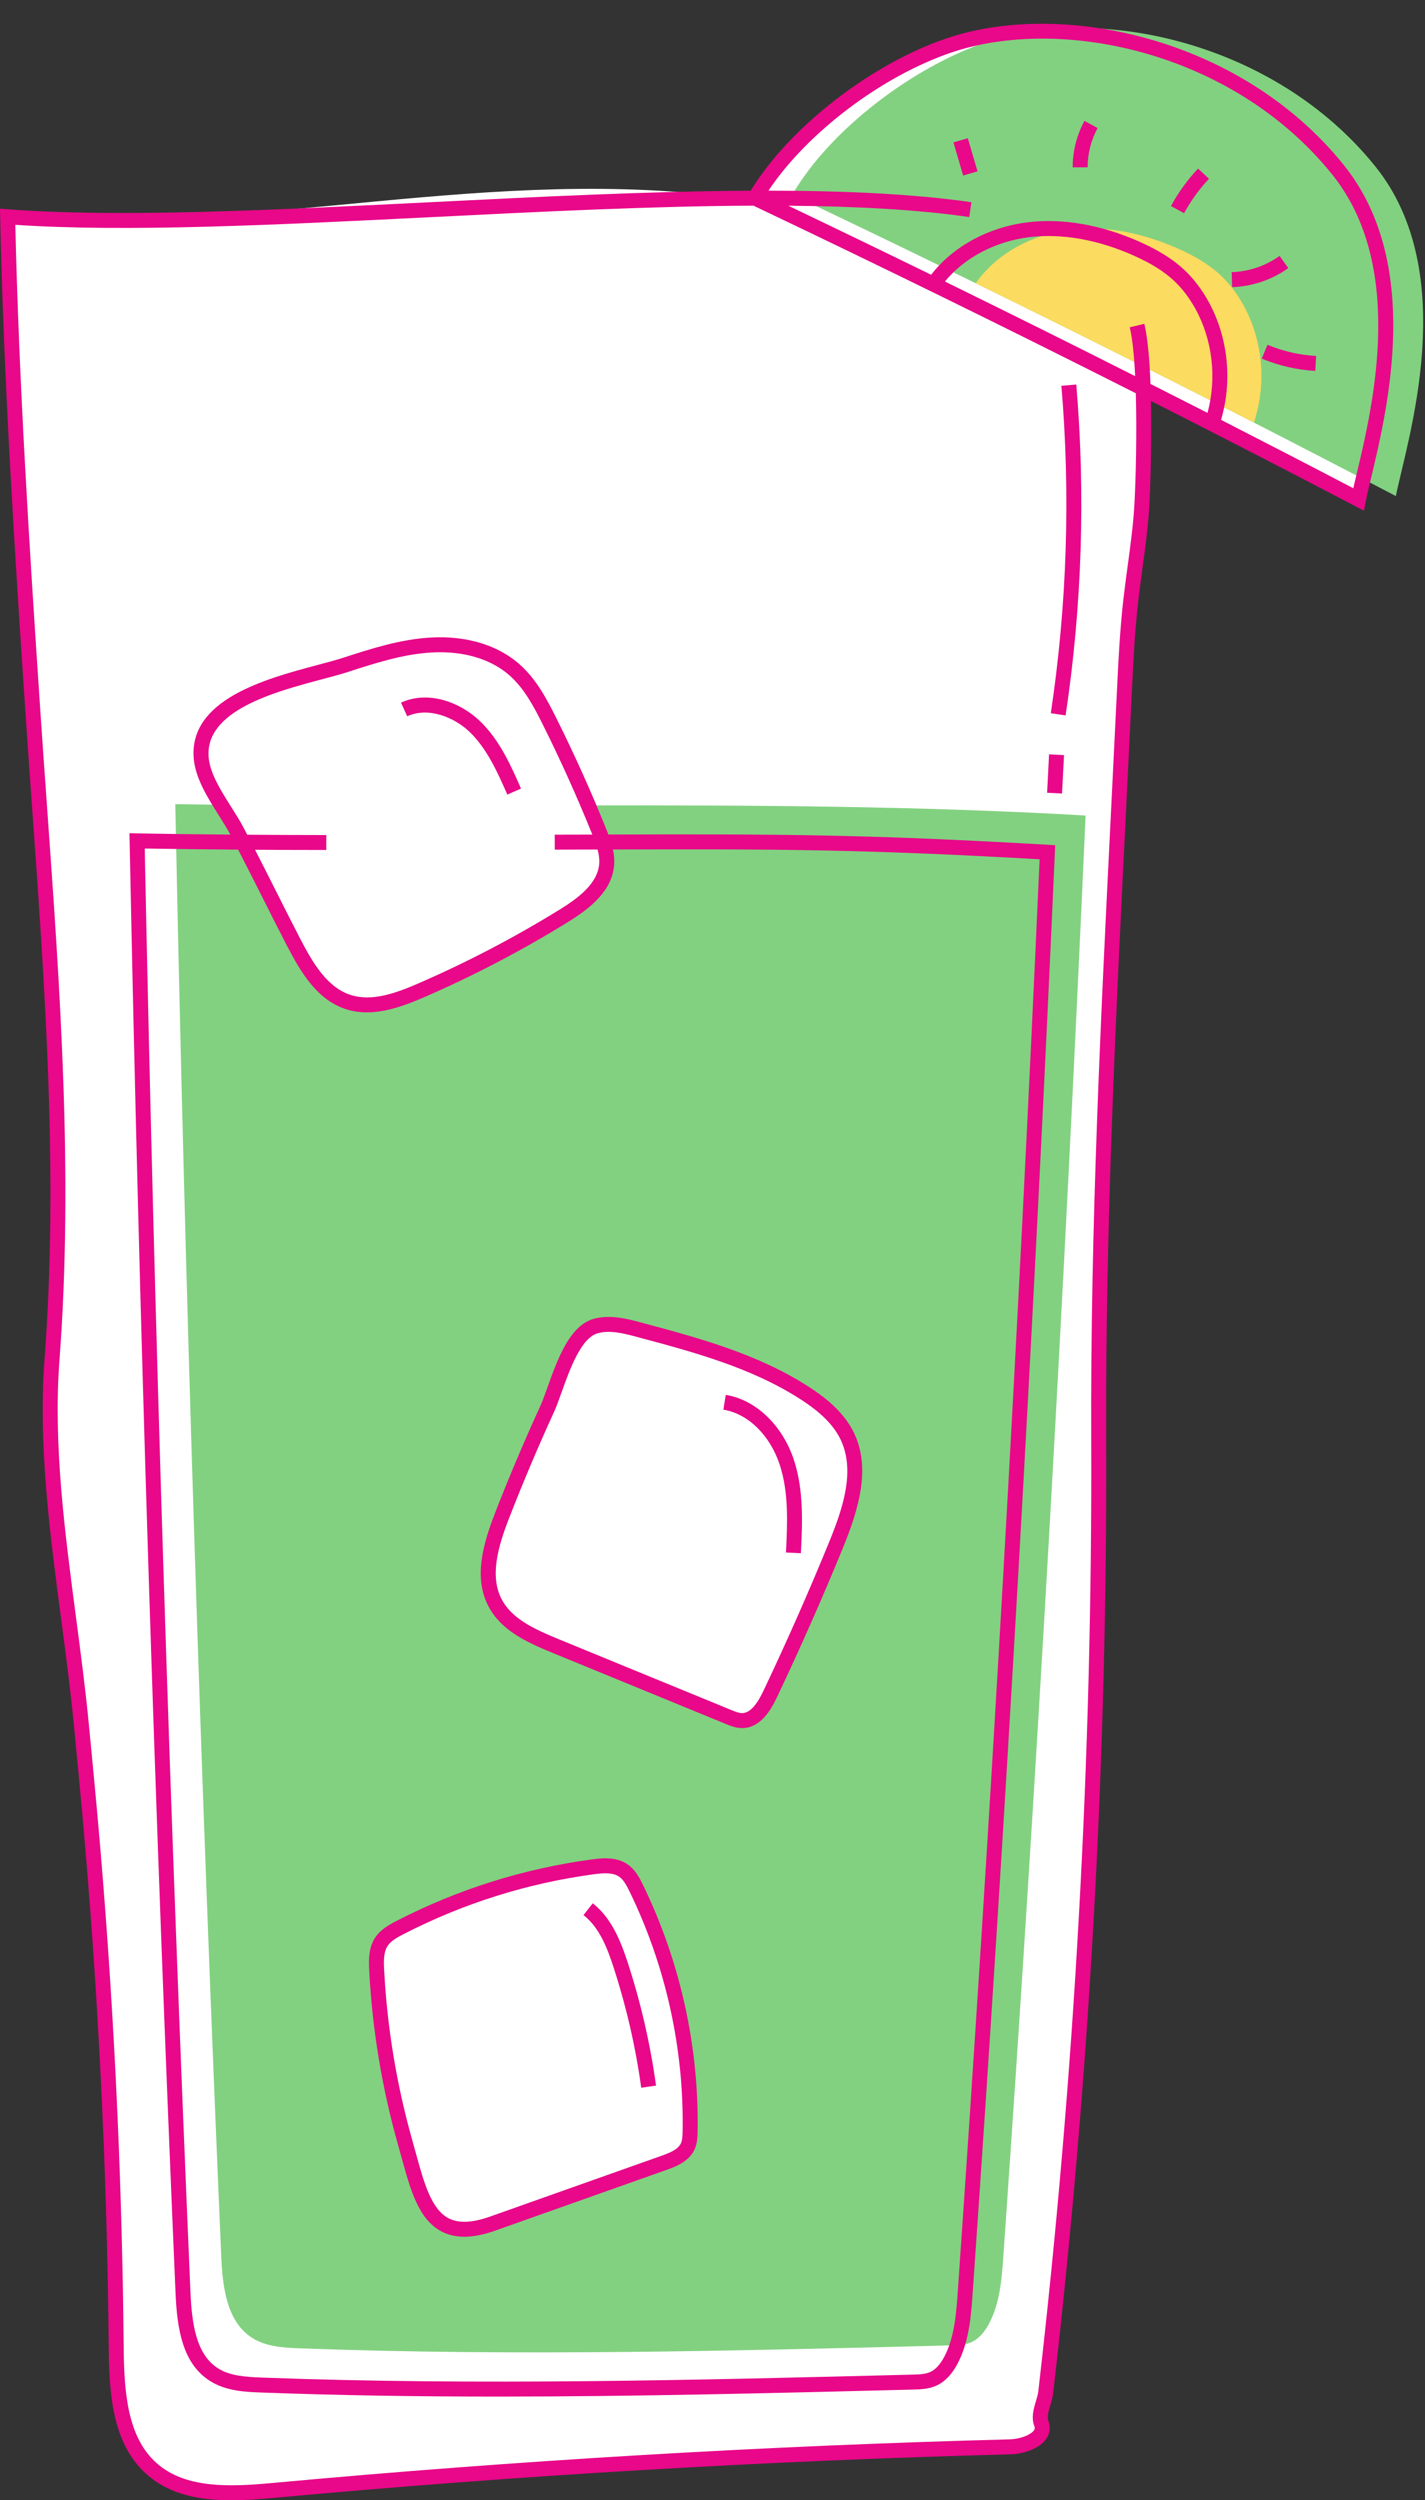 <?xml version="1.0" encoding="UTF-8"?><svg xmlns="http://www.w3.org/2000/svg" xmlns:xlink="http://www.w3.org/1999/xlink" height="504.8" preserveAspectRatio="xMidYMid meet" version="1.0" viewBox="0.0 -4.8 287.9 504.8" width="287.9" zoomAndPan="magnify"><rect x="0.0" y="-4.8" width="287.9" height="504.8" fill="#333333" stroke="none"/><defs><clipPath id="a"><path d="M 35 0 L 287.531 0 L 287.531 471 L 35 471 Z M 35 0"/></clipPath></defs><g><g id="change1_1"><path d="M 274.469 96.035 C 259.895 88.41 245.262 80.887 230.582 73.465 C 231.418 80.922 231.055 90.578 230.719 96.832 C 230.359 103.496 229.164 110.086 228.426 116.719 C 227.758 122.715 227.457 128.746 227.168 134.773 C 224.75 185.211 221.766 235.195 221.973 285.688 C 222.234 349.988 218.66 414.305 211.277 478.184 C 211.035 480.266 209.641 482.559 210.391 484.516 C 211.5 487.398 207.188 489.129 204.102 489.211 C 154.363 490.512 104.672 493.449 55.125 498.02 C 46.648 498.801 37.109 499.309 30.711 493.695 C 24.047 487.852 23.559 477.836 23.477 468.973 C 23.148 433.07 21.367 397.18 18.145 361.422 C 17.594 355.305 17 349.191 16.406 343.078 C 14.086 319.172 8.688 293.688 10.504 269.738 C 13.824 225.969 9.535 182.035 6.602 138.238 C 4.438 105.926 2.238 71.344 1.547 38.969 C 52.336 42.77 99.266 28.16 149.68 35.344 C 149.176 35.102 153.02 35.426 152.516 35.188 C 160.316 21.82 177.168 9.273 191.836 4.34 C 214.301 -3.219 249.926 4.176 270.293 29.438 C 287.852 51.215 276.617 85.23 274.469 96.035" fill="#fff"/></g><g clip-path="url(#a)" id="change2_1"><path d="M 171.16 285.129 C 169.371 281.426 166.051 278.699 162.594 276.469 C 152.508 269.965 140.703 266.77 129.109 263.672 C 126.258 262.906 123.242 262.145 120.395 262.914 C 114.988 264.379 112.609 275.176 110.527 279.723 C 107.293 286.773 104.27 293.926 101.453 301.156 C 99.23 306.863 97.18 313.48 100.066 318.887 C 102.445 323.34 107.473 325.566 112.145 327.484 C 123.836 332.277 135.531 337.074 147.223 341.871 C 148.078 342.223 148.961 342.578 149.883 342.586 C 152.633 342.609 154.398 339.762 155.578 337.277 C 160.273 327.402 164.699 317.398 168.844 307.281 C 171.746 300.191 174.496 292.023 171.16 285.129 Z M 128.527 376.383 C 127.875 375.055 127.152 373.68 125.93 372.844 C 124.188 371.652 121.879 371.832 119.789 372.113 C 106.23 373.938 92.988 378.102 80.824 384.363 C 79.387 385.105 77.898 385.93 77.02 387.293 C 75.969 388.934 75.996 391.02 76.098 392.965 C 76.723 404.879 78.703 416.719 81.973 428.195 C 84.934 438.59 86.531 448.746 99.52 444.145 C 111.062 440.055 122.602 435.965 134.145 431.875 C 136.02 431.211 138.074 430.391 138.922 428.594 C 139.367 427.66 139.406 426.594 139.426 425.559 C 139.727 408.613 135.961 391.609 128.527 376.383 Z M 219.328 159.852 C 215.027 256.852 209.492 353.797 202.719 450.656 C 202.395 455.301 202.027 460.094 199.883 464.223 C 199.059 465.812 197.906 467.332 196.273 468.07 C 195 468.645 193.555 468.691 192.156 468.727 C 148.32 469.84 104.449 470.953 60.629 469.324 C 57.285 469.199 53.762 469.008 50.938 467.211 C 45.758 463.922 44.957 456.82 44.695 450.691 C 40.473 353.02 37.379 255.301 35.414 157.559 C 38.492 157.613 41.574 157.656 44.656 157.695 C 45.797 159.531 46.969 161.297 47.836 162.934 C 51.77 170.344 55.41 177.914 59.277 185.359 C 61.855 190.324 64.941 195.703 70.246 197.477 C 75.09 199.098 80.348 197.203 85.035 195.172 C 94.988 190.859 104.633 185.828 113.863 180.129 C 117.879 177.652 122.23 174.383 122.574 169.676 C 122.738 167.383 121.887 165.148 121.027 163.02 C 120.324 161.277 119.602 159.547 118.867 157.816 C 152.469 157.762 186.09 157.93 219.328 159.852 Z M 282.012 95.359 C 241.758 74.297 201.098 54.008 160.059 34.512 C 167.859 21.145 184.715 8.598 199.379 3.66 C 221.844 -3.895 257.469 3.5 277.836 28.762 C 295.395 50.539 284.16 84.555 282.012 95.359" fill="#82d180"/></g><g id="change3_1"><path d="M 197.125 52.398 C 201.418 46.266 208.652 42.527 216.082 41.594 C 223.559 40.656 231.199 42.355 238.078 45.43 C 241.125 46.789 244.082 48.438 246.531 50.707 C 248.422 52.461 249.98 54.562 251.227 56.82 C 255.176 63.965 255.926 72.785 253.332 80.523 C 234.68 70.98 215.941 61.609 197.125 52.398" fill="#fbdb60"/></g><g id="change4_1"><path d="M 211.949 147.496 L 214.969 147.652 L 214.57 155.414 L 211.551 155.258 Z M 217.449 72.836 C 219.328 95.086 218.602 117.562 215.293 139.645 L 212.301 139.195 C 215.578 117.348 216.297 95.105 214.438 73.09 Z M 274.109 90.812 C 273.852 91.887 273.617 92.879 273.41 93.777 C 264.551 89.145 255.637 84.547 246.695 79.969 C 249.027 72.074 248.113 63.238 244.16 56.09 C 242.762 53.559 241.082 51.375 239.168 49.598 C 236.902 47.5 234.086 45.738 230.305 44.047 C 222.516 40.57 214.629 39.203 207.504 40.098 C 199.641 41.078 192.492 45.008 188.125 50.676 C 178.504 45.977 168.879 41.328 159.262 36.734 C 172.812 36.848 185.266 37.496 195.824 39.02 L 196.258 36.027 C 184.508 34.336 170.488 33.707 155.254 33.695 C 163.043 22.023 178.168 10.531 192.316 5.77 C 214.336 -1.637 249.086 5.543 269.117 30.387 C 284.086 48.953 277.348 77.227 274.109 90.812 Z M 243.957 78.562 C 240.125 76.605 236.281 74.66 232.438 72.715 C 232.254 67.859 231.875 63.41 231.188 60.574 L 228.25 61.289 C 228.801 63.559 229.145 67.102 229.34 71.145 C 216.57 64.695 203.746 58.328 190.906 52.039 C 194.816 47.258 201.035 43.953 207.879 43.094 C 214.453 42.27 221.785 43.555 229.07 46.809 C 232.543 48.359 235.098 49.949 237.113 51.812 C 238.789 53.371 240.273 55.301 241.516 57.551 C 244.988 63.836 245.863 71.57 243.957 78.562 Z M 229.207 96.754 C 228.98 101.008 228.391 105.332 227.82 109.516 C 227.508 111.816 227.188 114.195 226.922 116.551 C 226.234 122.715 225.93 129.086 225.66 134.703 C 225.285 142.5 224.898 150.289 224.512 158.066 C 222.434 199.809 220.285 242.969 220.461 285.691 C 220.723 349.715 217.125 414.418 209.773 478.008 C 209.707 478.602 209.508 479.27 209.297 479.977 C 208.832 481.535 208.305 483.297 208.98 485.059 C 209.102 485.375 209.082 485.602 208.906 485.863 C 208.277 486.809 206.059 487.648 204.062 487.699 C 154.504 488.996 104.348 491.961 54.988 496.516 C 46.395 497.309 37.516 497.656 31.707 492.559 C 25.66 487.254 25.074 477.992 24.988 468.961 C 24.66 433.168 22.863 396.938 19.652 361.285 C 19.098 355.164 18.504 349.047 17.91 342.934 C 17.234 335.965 16.281 328.727 15.355 321.73 C 13.086 304.504 10.734 286.691 12.012 269.852 C 14.84 232.555 12.121 194.605 9.492 157.902 C 9.02 151.309 8.551 144.723 8.109 138.137 C 5.965 106.172 3.82 72.348 3.094 40.594 C 25.699 42.105 55.668 40.609 87.355 39.031 C 109.391 37.93 131.844 36.809 152.223 36.723 C 177.996 48.973 203.84 61.645 229.473 74.598 C 229.703 82.734 229.469 91.906 229.207 96.754 Z M 271.469 28.488 C 250.609 2.621 214.355 -4.836 191.352 2.906 C 175.961 8.086 159.438 20.949 151.664 33.703 C 131.359 33.809 109.078 34.918 87.207 36.012 C 54.836 37.629 24.258 39.152 1.66 37.461 L 0 37.336 L 0.035 39 C 0.723 71.297 2.91 105.781 5.094 138.34 C 5.531 144.93 6.008 151.52 6.477 158.117 C 9.102 194.711 11.809 232.551 9 269.625 C 7.695 286.777 10.066 304.746 12.359 322.125 C 13.281 329.098 14.23 336.309 14.902 343.227 C 15.496 349.336 16.09 355.441 16.641 361.559 C 19.844 397.129 21.637 433.273 21.965 468.988 C 22.055 478.703 22.727 488.703 29.715 494.832 C 34.363 498.91 40.398 500 46.746 500 C 49.555 500 52.426 499.785 55.266 499.523 C 104.559 494.98 154.648 492.02 204.141 490.723 C 206.668 490.656 210.023 489.633 211.422 487.543 C 212.141 486.469 212.273 485.199 211.805 483.973 C 211.496 483.176 211.836 482.043 212.195 480.84 C 212.434 480.039 212.68 479.211 212.777 478.355 C 220.145 414.648 223.746 349.82 223.484 285.684 C 223.309 243.035 225.457 199.918 227.531 158.219 C 227.918 150.438 228.305 142.648 228.68 134.848 C 228.945 129.273 229.25 122.957 229.93 116.887 C 230.188 114.566 230.508 112.203 230.816 109.922 C 231.395 105.68 231.992 101.293 232.227 96.914 C 232.402 93.684 232.711 84.727 232.535 76.156 C 246.359 83.156 260.121 90.234 273.77 97.375 L 275.559 98.312 L 275.953 96.328 C 276.207 95.051 276.598 93.41 277.051 91.516 C 280.398 77.461 287.371 48.211 271.469 28.488 Z M 126.848 391.508 C 129.469 399.559 131.387 407.895 132.543 416.285 L 129.547 416.699 C 128.418 408.484 126.539 400.324 123.973 392.441 C 122.742 388.652 121.152 384.402 117.891 381.855 L 119.75 379.473 C 123.496 382.395 125.375 386.984 126.848 391.508 Z M 146.152 279.812 L 146.625 276.828 C 152.691 277.789 158.102 282.961 160.41 290 C 162.43 296.172 162.102 302.875 161.812 308.793 L 158.793 308.645 C 159.082 302.715 159.383 296.582 157.535 290.938 C 155.578 284.965 151.109 280.602 146.152 279.812 Z M 82.27 139.816 L 81.016 137.062 C 86.637 134.5 93.055 137.062 96.914 140.742 C 100.941 144.574 103.238 149.801 105.262 154.414 L 102.496 155.629 C 100.586 151.277 98.418 146.348 94.832 142.93 C 91.805 140.051 86.586 137.852 82.27 139.816 Z M 256.078 64.812 C 259.211 66.117 262.52 66.875 265.902 67.07 L 265.73 70.086 C 262.004 69.871 258.367 69.039 254.918 67.605 Z M 260.281 49.328 C 257 51.68 252.969 53.047 248.938 53.176 L 248.84 50.152 C 252.281 50.043 255.719 48.879 258.52 46.871 Z M 242.051 29.23 L 244.254 31.297 C 242.289 33.387 240.602 35.727 239.23 38.242 L 236.574 36.801 C 238.066 34.055 239.91 31.508 242.051 29.23 Z M 219.098 19.605 L 221.754 21.055 C 220.434 23.477 219.738 26.219 219.742 28.977 L 216.719 28.98 C 216.715 25.715 217.539 22.477 219.098 19.605 Z M 195.531 23.102 L 197.492 29.789 L 194.59 30.641 L 192.629 23.953 Z M 137.914 425.531 C 137.898 426.477 137.859 427.309 137.559 427.945 C 136.973 429.188 135.301 429.863 133.641 430.449 L 99.012 442.723 C 95.391 444.004 92.641 444.113 90.605 443.055 C 87.141 441.246 85.66 435.883 84.098 430.203 C 83.879 429.398 83.656 428.59 83.426 427.781 C 80.18 416.395 78.223 404.652 77.609 392.887 C 77.516 391.074 77.496 389.352 78.293 388.109 C 78.953 387.086 80.195 386.387 81.516 385.707 C 93.59 379.492 106.531 375.422 119.988 373.609 C 121.762 373.371 123.762 373.191 125.074 374.09 C 125.977 374.707 126.578 375.84 127.168 377.047 C 134.496 392.059 138.211 408.824 137.914 425.531 Z M 126.781 371.598 C 124.398 369.965 121.27 370.391 119.586 370.613 C 105.785 372.473 92.512 376.645 80.133 383.02 C 78.5 383.859 76.812 384.82 75.75 386.477 C 74.469 388.469 74.473 390.812 74.59 393.043 C 75.219 405.039 77.211 417.004 80.52 428.609 C 80.746 429.41 80.969 430.211 81.184 431.004 C 82.926 437.336 84.574 443.316 89.207 445.734 C 90.566 446.441 92.094 446.797 93.809 446.797 C 95.652 446.797 97.715 446.391 100.023 445.57 L 134.648 433.301 C 136.32 432.711 139.117 431.719 140.289 429.242 C 140.852 428.059 140.914 426.836 140.938 425.586 C 141.242 408.402 137.422 391.16 129.883 375.719 C 129.141 374.199 128.289 372.629 126.781 371.598 Z M 169.801 285.785 C 172.906 292.207 170.211 299.953 167.445 306.711 C 163.336 316.738 158.883 326.809 154.215 336.629 C 152.793 339.621 151.387 341.074 149.922 341.074 C 149.914 341.074 149.906 341.074 149.898 341.074 C 149.25 341.066 148.512 340.766 147.797 340.473 L 112.719 326.086 C 107.934 324.121 103.465 322.039 101.398 318.176 C 98.883 313.461 100.613 307.473 102.859 301.703 C 105.656 294.52 108.699 287.34 111.898 280.352 C 112.414 279.23 112.938 277.766 113.492 276.219 C 115.145 271.605 117.41 265.289 120.789 264.375 C 123.324 263.688 126.191 264.453 128.719 265.133 C 140.062 268.164 151.793 271.301 161.773 277.738 C 164.352 279.402 167.992 282.051 169.801 285.785 Z M 120 261.457 C 115.098 262.785 112.629 269.668 110.648 275.195 C 110.113 276.684 109.613 278.09 109.152 279.094 C 105.926 286.133 102.859 293.371 100.043 300.605 C 97.535 307.051 95.641 313.809 98.73 319.598 C 101.27 324.352 106.254 326.703 111.57 328.883 L 146.648 343.27 C 147.535 343.633 148.641 344.086 149.871 344.098 C 149.887 344.098 149.906 344.098 149.926 344.098 C 153.582 344.098 155.684 340.578 156.945 337.93 C 161.637 328.055 166.109 317.938 170.242 307.855 C 173.48 299.953 175.996 291.652 172.52 284.469 C 170.383 280.051 166.301 277.062 163.414 275.199 C 153.031 268.504 141.07 265.305 129.5 262.211 C 126.746 261.473 123.316 260.562 120 261.457 Z M 193.496 457.969 C 193.199 462.207 192.863 467.016 190.824 470.941 C 189.988 472.555 189.016 473.617 187.934 474.105 C 186.918 474.566 185.637 474.598 184.398 474.629 C 141.312 475.727 96.754 476.859 52.969 475.23 C 49.492 475.102 46.422 474.871 44.031 473.352 C 39.617 470.547 38.758 464.336 38.484 458.039 C 34.309 361.367 31.199 263.293 29.242 166.512 C 35.191 166.613 41.406 166.691 48.109 166.742 C 49.754 169.918 51.379 173.117 52.953 176.246 C 54.57 179.469 56.242 182.797 57.934 186.055 C 60.766 191.504 64.008 196.984 69.766 198.91 C 71.199 199.391 72.652 199.594 74.121 199.594 C 77.965 199.594 81.887 198.184 85.637 196.559 C 95.629 192.23 105.395 187.133 114.656 181.414 C 119.098 178.676 123.691 175.148 124.082 169.785 C 124.156 168.734 124.047 167.699 123.84 166.711 C 156.445 166.621 173.98 166.633 210.035 168.688 C 205.766 264.719 200.199 362.035 193.496 457.969 Z M 42.16 148.176 C 41.277 138.676 55.52 134.887 64.941 132.379 C 66.906 131.855 68.758 131.363 70.25 130.883 C 75.758 129.098 81.449 127.254 87.25 126.934 C 87.809 126.902 88.359 126.887 88.91 126.887 C 94.527 126.887 99.449 128.508 102.895 131.523 C 105.852 134.113 107.801 137.742 109.695 141.547 C 113.277 148.723 116.617 156.137 119.625 163.586 C 119.641 163.621 119.656 163.66 119.672 163.699 L 112.074 163.719 L 112.082 166.742 L 120.734 166.719 C 120.996 167.691 121.133 168.633 121.066 169.566 C 120.773 173.57 116.859 176.504 113.07 178.844 C 103.93 184.484 94.297 189.512 84.438 193.785 C 80.121 195.652 75.148 197.52 70.727 196.043 C 66.035 194.477 63.16 189.562 60.617 184.66 C 58.938 181.422 57.27 178.102 55.652 174.891 C 54.309 172.215 52.926 169.488 51.527 166.766 C 56.066 166.793 60.836 166.812 65.922 166.816 L 65.926 163.797 C 60.246 163.789 54.961 163.766 49.953 163.73 C 49.691 163.23 49.438 162.723 49.172 162.227 C 48.484 160.93 47.645 159.598 46.754 158.191 C 44.645 154.859 42.465 151.41 42.16 148.176 Z M 122.914 163.691 C 122.75 163.254 122.582 162.836 122.43 162.453 C 119.391 154.93 116.016 147.441 112.402 140.195 C 110.363 136.109 108.258 132.199 104.883 129.246 C 100.504 125.414 94.18 123.523 87.082 123.914 C 80.891 124.258 75.008 126.16 69.32 128.004 C 67.902 128.465 66.086 128.945 64.164 129.457 C 53.758 132.227 38.031 136.41 39.152 148.453 C 39.52 152.414 42.008 156.344 44.199 159.809 C 45.055 161.164 45.867 162.449 46.504 163.645 C 46.512 163.664 46.523 163.688 46.535 163.707 C 39.859 163.652 33.676 163.57 27.727 163.461 L 26.156 163.43 L 26.188 165 C 28.141 262.316 31.266 360.949 35.465 458.168 C 35.773 465.281 36.828 472.355 42.41 475.902 C 45.684 477.984 49.66 478.133 52.855 478.25 C 68.703 478.84 84.633 479.066 100.562 479.066 C 128.75 479.066 156.918 478.352 184.477 477.652 C 185.941 477.613 187.602 477.57 189.18 476.859 C 190.895 476.086 192.348 474.562 193.508 472.336 C 195.832 467.852 196.191 462.711 196.512 458.176 C 203.25 361.727 208.84 263.871 213.121 167.332 L 213.188 165.844 L 211.699 165.758 C 174.203 163.59 156.625 163.602 122.914 163.691" fill="#e80889"/></g></g></svg>